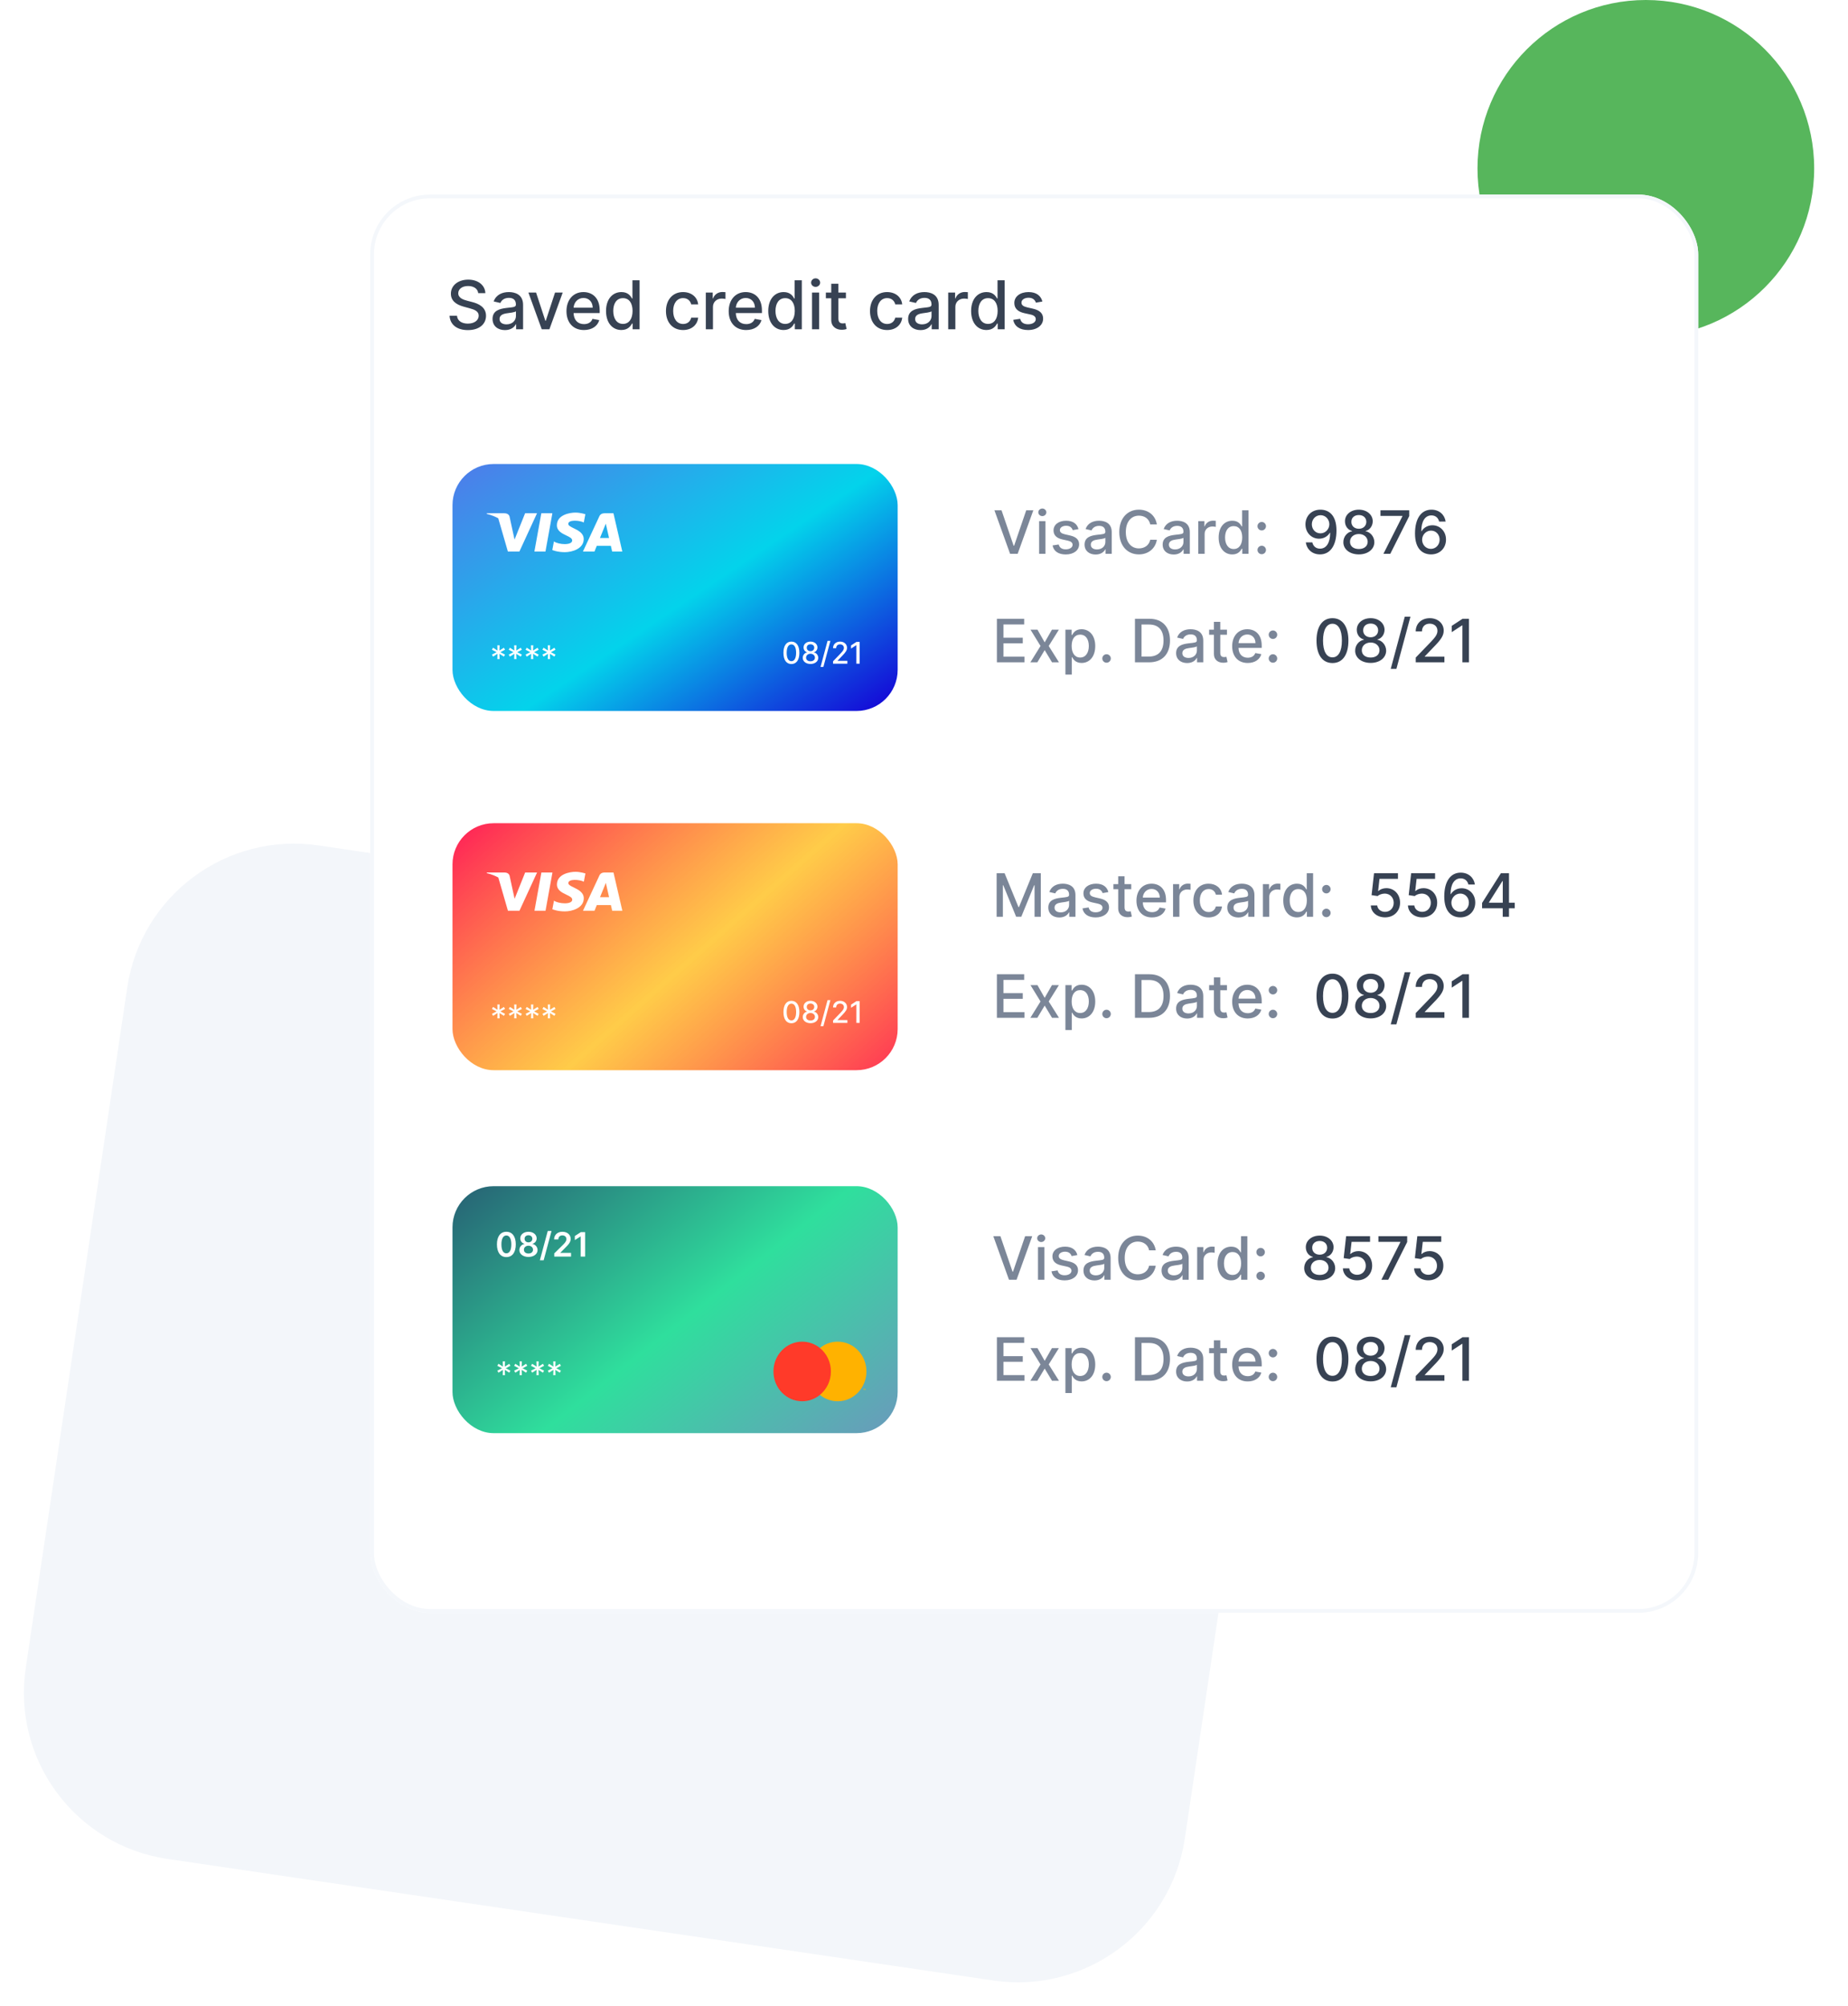 <svg width="494" height="536" viewBox="0 0 494 536" fill="none" xmlns="http://www.w3.org/2000/svg">
<path d="M316.725 491.325L343.855 309.498C347.523 284.917 330.564 262.056 305.976 258.437L85.178 225.939C60.591 222.32 37.685 239.313 34.017 263.894L6.887 445.721C3.219 470.302 20.178 493.162 44.766 496.781L265.563 529.279C290.151 532.898 313.057 515.906 316.725 491.325Z" fill="#F3F6FA"/>
<circle cx="439.958" cy="45" r="45" fill="#57B65C"/>
<g filter="url(#filter0_d)">
<rect x="90.958" y="36" width="355" height="379" rx="16" fill="white"/>
<rect x="91.458" y="36.5" width="354" height="378" rx="15.5" stroke="#F4F7FB"/>
</g>
<path d="M127.836 78.348H129.741C129.683 76.251 127.83 74.73 125.17 74.73C122.543 74.73 120.53 76.232 120.53 78.489C120.53 80.31 121.834 81.378 123.937 81.947L125.484 82.369C126.884 82.739 127.964 83.2 127.964 84.363C127.964 85.641 126.743 86.485 125.062 86.485C123.54 86.485 122.275 85.808 122.16 84.382H120.178C120.306 86.754 122.141 88.217 125.075 88.217C128.149 88.217 129.92 86.6 129.92 84.382C129.92 82.023 127.817 81.109 126.155 80.7L124.876 80.368C123.854 80.106 122.492 79.626 122.499 78.374C122.499 77.261 123.515 76.437 125.126 76.437C126.628 76.437 127.695 77.14 127.836 78.348ZM134.984 88.217C136.607 88.217 137.521 87.393 137.886 86.658H137.963V88H139.829V81.48C139.829 78.623 137.579 78.054 136.019 78.054C134.242 78.054 132.606 78.77 131.967 80.56L133.763 80.969C134.044 80.272 134.76 79.601 136.045 79.601C137.279 79.601 137.911 80.246 137.911 81.359V81.403C137.911 82.1 137.195 82.087 135.431 82.292C133.571 82.509 131.666 82.995 131.666 85.226C131.666 87.156 133.117 88.217 134.984 88.217ZM135.399 86.683C134.319 86.683 133.539 86.197 133.539 85.251C133.539 84.229 134.447 83.864 135.553 83.717C136.173 83.634 137.643 83.468 137.918 83.193V84.459C137.918 85.622 136.991 86.683 135.399 86.683ZM150.422 78.182H148.37L145.89 85.737H145.788L143.301 78.182H141.25L144.816 88H146.862L150.422 78.182ZM156.098 88.198C158.24 88.198 159.755 87.144 160.189 85.546L158.38 85.219C158.035 86.146 157.204 86.619 156.118 86.619C154.481 86.619 153.382 85.558 153.331 83.666H160.311V82.989C160.311 79.441 158.189 78.054 155.964 78.054C153.228 78.054 151.426 80.138 151.426 83.155C151.426 86.204 153.203 88.198 156.098 88.198ZM153.337 82.234C153.414 80.841 154.424 79.633 155.977 79.633C157.46 79.633 158.431 80.732 158.438 82.234H153.337ZM166.107 88.192C167.896 88.192 168.6 87.099 168.945 86.472H169.105V88H170.971V74.909H169.06V79.773H168.945C168.6 79.166 167.948 78.054 166.119 78.054C163.748 78.054 162.003 79.927 162.003 83.11C162.003 86.287 163.722 88.192 166.107 88.192ZM166.529 86.562C164.822 86.562 163.933 85.06 163.933 83.091C163.933 81.141 164.803 79.678 166.529 79.678C168.197 79.678 169.092 81.039 169.092 83.091C169.092 85.156 168.178 86.562 166.529 86.562ZM182.598 88.198C184.919 88.198 186.421 86.805 186.632 84.894H184.771C184.529 85.954 183.704 86.581 182.611 86.581C180.994 86.581 179.952 85.232 179.952 83.091C179.952 80.988 181.013 79.665 182.611 79.665C183.825 79.665 184.567 80.432 184.771 81.352H186.632C186.427 79.371 184.81 78.054 182.579 78.054C179.811 78.054 178.021 80.138 178.021 83.136C178.021 86.095 179.747 88.198 182.598 88.198ZM188.675 88H190.587V82.004C190.587 80.719 191.577 79.793 192.933 79.793C193.329 79.793 193.776 79.863 193.93 79.908V78.079C193.738 78.054 193.361 78.035 193.118 78.035C191.967 78.035 190.983 78.687 190.625 79.742H190.523V78.182H188.675V88ZM199.464 88.198C201.605 88.198 203.12 87.144 203.555 85.546L201.746 85.219C201.4 86.146 200.569 86.619 199.483 86.619C197.846 86.619 196.747 85.558 196.696 83.666H203.676V82.989C203.676 79.441 201.554 78.054 199.329 78.054C196.594 78.054 194.791 80.138 194.791 83.155C194.791 86.204 196.568 88.198 199.464 88.198ZM196.702 82.234C196.779 80.841 197.789 79.633 199.342 79.633C200.825 79.633 201.797 80.732 201.803 82.234H196.702ZM209.472 88.192C211.262 88.192 211.965 87.099 212.31 86.472H212.47V88H214.336V74.909H212.425V79.773H212.31C211.965 79.166 211.313 78.054 209.485 78.054C207.113 78.054 205.368 79.927 205.368 83.11C205.368 86.287 207.088 88.192 209.472 88.192ZM209.894 86.562C208.187 86.562 207.299 85.06 207.299 83.091C207.299 81.141 208.168 79.678 209.894 79.678C211.562 79.678 212.457 81.039 212.457 83.091C212.457 85.156 211.543 86.562 209.894 86.562ZM217.064 88H218.975V78.182H217.064V88ZM218.029 76.667C218.688 76.667 219.237 76.156 219.237 75.529C219.237 74.903 218.688 74.385 218.029 74.385C217.365 74.385 216.821 74.903 216.821 75.529C216.821 76.156 217.365 76.667 218.029 76.667ZM226.13 78.182H224.116V75.829H222.205V78.182H220.767V79.716H222.205V85.513C222.199 87.297 223.56 88.16 225.069 88.128C225.676 88.121 226.085 88.006 226.309 87.923L225.963 86.344C225.836 86.37 225.599 86.428 225.292 86.428C224.672 86.428 224.116 86.223 224.116 85.117V79.716H226.13V78.182ZM237.143 88.198C239.463 88.198 240.966 86.805 241.176 84.894H239.316C239.074 85.954 238.249 86.581 237.156 86.581C235.539 86.581 234.497 85.232 234.497 83.091C234.497 80.988 235.558 79.665 237.156 79.665C238.37 79.665 239.112 80.432 239.316 81.352H241.176C240.972 79.371 239.355 78.054 237.124 78.054C234.356 78.054 232.566 80.138 232.566 83.136C232.566 86.095 234.292 88.198 237.143 88.198ZM246.078 88.217C247.701 88.217 248.615 87.393 248.98 86.658H249.056V88H250.923V81.48C250.923 78.623 248.673 78.054 247.113 78.054C245.336 78.054 243.7 78.77 243.061 80.56L244.857 80.969C245.138 80.272 245.854 79.601 247.139 79.601C248.372 79.601 249.005 80.246 249.005 81.359V81.403C249.005 82.1 248.289 82.087 246.525 82.292C244.665 82.509 242.76 82.995 242.76 85.226C242.76 87.156 244.211 88.217 246.078 88.217ZM246.493 86.683C245.413 86.683 244.633 86.197 244.633 85.251C244.633 84.229 245.541 83.864 246.646 83.717C247.267 83.634 248.737 83.468 249.012 83.193V84.459C249.012 85.622 248.085 86.683 246.493 86.683ZM253.468 88H255.38V82.004C255.38 80.719 256.37 79.793 257.725 79.793C258.122 79.793 258.569 79.863 258.723 79.908V78.079C258.531 78.054 258.154 78.035 257.911 78.035C256.76 78.035 255.776 78.687 255.418 79.742H255.316V78.182H253.468V88ZM263.7 88.192C265.49 88.192 266.193 87.099 266.539 86.472H266.698V88H268.565V74.909H266.654V79.773H266.539C266.193 79.166 265.541 78.054 263.713 78.054C261.342 78.054 259.597 79.927 259.597 83.11C259.597 86.287 261.316 88.192 263.7 88.192ZM264.122 86.562C262.416 86.562 261.527 85.06 261.527 83.091C261.527 81.141 262.396 79.678 264.122 79.678C265.791 79.678 266.686 81.039 266.686 83.091C266.686 85.156 265.771 86.562 264.122 86.562ZM278.65 80.579C278.254 79.051 277.058 78.054 274.936 78.054C272.718 78.054 271.146 79.224 271.146 80.962C271.146 82.356 271.989 83.283 273.83 83.692L275.492 84.056C276.438 84.267 276.879 84.689 276.879 85.303C276.879 86.063 276.067 86.658 274.815 86.658C273.67 86.658 272.935 86.165 272.705 85.2L270.858 85.481C271.178 87.22 272.622 88.198 274.827 88.198C277.199 88.198 278.842 86.939 278.842 85.162C278.842 83.775 277.96 82.918 276.157 82.503L274.597 82.145C273.517 81.889 273.05 81.525 273.057 80.86C273.05 80.106 273.869 79.569 274.955 79.569C276.144 79.569 276.694 80.227 276.918 80.886L278.65 80.579Z" fill="#374253"/>
<path d="M267.722 136.364H265.824L270.012 148H272.04L276.228 136.364H274.33L271.092 145.841H270.961L267.722 136.364ZM277.772 148H279.471V139.273H277.772V148ZM278.63 137.926C279.215 137.926 279.704 137.472 279.704 136.915C279.704 136.358 279.215 135.898 278.63 135.898C278.039 135.898 277.556 136.358 277.556 136.915C277.556 137.472 278.039 137.926 278.63 137.926ZM288.296 141.403C287.944 140.045 286.881 139.159 284.995 139.159C283.023 139.159 281.626 140.199 281.626 141.744C281.626 142.983 282.376 143.807 284.012 144.17L285.489 144.494C286.33 144.682 286.722 145.057 286.722 145.602C286.722 146.278 286.001 146.807 284.887 146.807C283.87 146.807 283.217 146.369 283.012 145.511L281.37 145.761C281.654 147.307 282.938 148.176 284.898 148.176C287.006 148.176 288.467 147.057 288.467 145.477C288.467 144.244 287.682 143.483 286.08 143.114L284.694 142.795C283.734 142.568 283.319 142.244 283.324 141.653C283.319 140.983 284.046 140.506 285.012 140.506C286.069 140.506 286.557 141.091 286.756 141.676L288.296 141.403ZM292.874 148.193C294.317 148.193 295.13 147.46 295.454 146.807H295.522V148H297.181V142.205C297.181 139.665 295.181 139.159 293.795 139.159C292.215 139.159 290.761 139.795 290.192 141.386L291.789 141.75C292.039 141.131 292.675 140.534 293.817 140.534C294.914 140.534 295.476 141.108 295.476 142.097V142.136C295.476 142.756 294.84 142.744 293.272 142.926C291.619 143.119 289.925 143.551 289.925 145.534C289.925 147.25 291.215 148.193 292.874 148.193ZM293.244 146.83C292.283 146.83 291.59 146.398 291.59 145.557C291.59 144.648 292.397 144.324 293.38 144.193C293.931 144.119 295.238 143.972 295.482 143.727V144.852C295.482 145.886 294.658 146.83 293.244 146.83ZM309.245 140.148C308.847 137.659 306.898 136.205 304.438 136.205C301.427 136.205 299.205 138.46 299.205 142.182C299.205 145.903 301.415 148.159 304.438 148.159C306.995 148.159 308.864 146.557 309.245 144.256L307.472 144.25C307.171 145.739 305.921 146.557 304.449 146.557C302.455 146.557 300.949 145.028 300.949 142.182C300.949 139.358 302.449 137.807 304.455 137.807C305.938 137.807 307.182 138.642 307.472 140.148H309.245ZM313.749 148.193C315.192 148.193 316.005 147.46 316.329 146.807H316.397V148H318.056V142.205C318.056 139.665 316.056 139.159 314.67 139.159C313.09 139.159 311.636 139.795 311.067 141.386L312.664 141.75C312.914 141.131 313.55 140.534 314.692 140.534C315.789 140.534 316.351 141.108 316.351 142.097V142.136C316.351 142.756 315.715 142.744 314.147 142.926C312.494 143.119 310.8 143.551 310.8 145.534C310.8 147.25 312.09 148.193 313.749 148.193ZM314.119 146.83C313.158 146.83 312.465 146.398 312.465 145.557C312.465 144.648 313.272 144.324 314.255 144.193C314.806 144.119 316.113 143.972 316.357 143.727V144.852C316.357 145.886 315.533 146.83 314.119 146.83ZM320.319 148H322.018V142.67C322.018 141.528 322.898 140.705 324.103 140.705C324.455 140.705 324.853 140.767 324.989 140.807V139.182C324.819 139.159 324.484 139.142 324.268 139.142C323.245 139.142 322.37 139.722 322.052 140.659H321.961V139.273H320.319V148ZM329.414 148.17C331.005 148.17 331.63 147.199 331.937 146.642H332.079V148H333.738V136.364H332.039V140.688H331.937C331.63 140.148 331.05 139.159 329.425 139.159C327.317 139.159 325.766 140.824 325.766 143.653C325.766 146.477 327.295 148.17 329.414 148.17ZM329.789 146.722C328.272 146.722 327.482 145.386 327.482 143.636C327.482 141.903 328.255 140.602 329.789 140.602C331.272 140.602 332.067 141.812 332.067 143.636C332.067 145.472 331.255 146.722 329.789 146.722ZM337.282 141.756C337.901 141.756 338.418 141.25 338.418 140.619C338.418 140 337.901 139.489 337.282 139.489C336.657 139.489 336.146 140 336.146 140.619C336.146 141.25 336.657 141.756 337.282 141.756ZM337.282 148.108C337.901 148.108 338.418 147.602 338.418 146.972C338.418 146.352 337.901 145.841 337.282 145.841C336.657 145.841 336.146 146.352 336.146 146.972C336.146 147.602 336.657 148.108 337.282 148.108Z" fill="#7B8698"/>
<path d="M353.009 136.205C350.566 136.182 348.969 137.938 348.969 140.142C348.975 142.364 350.583 143.966 352.6 143.966C353.833 143.966 354.89 143.364 355.486 142.386H355.577C355.572 145.062 354.566 146.625 352.861 146.625C351.748 146.625 351.032 145.943 350.805 144.949H349.072C349.327 146.83 350.782 148.159 352.861 148.159C355.566 148.159 357.259 145.835 357.259 141.761C357.253 137.511 355.083 136.222 353.009 136.205ZM353.015 137.682C354.361 137.682 355.356 138.824 355.356 140.102C355.361 141.398 354.31 142.534 352.981 142.534C351.646 142.534 350.68 141.466 350.674 140.119C350.674 138.767 351.68 137.682 353.015 137.682ZM363.244 148.159C365.664 148.159 367.374 146.784 367.386 144.898C367.374 143.432 366.346 142.199 365.045 141.966V141.898C366.175 141.625 366.942 140.562 366.954 139.307C366.942 137.528 365.374 136.205 363.244 136.205C361.09 136.205 359.522 137.528 359.533 139.307C359.522 140.557 360.289 141.625 361.442 141.898V141.966C360.119 142.199 359.09 143.432 359.101 144.898C359.09 146.784 360.8 148.159 363.244 148.159ZM363.244 146.722C361.789 146.722 360.869 145.949 360.88 144.784C360.869 143.574 361.869 142.71 363.244 142.71C364.596 142.71 365.596 143.574 365.607 144.784C365.596 145.949 364.681 146.722 363.244 146.722ZM363.244 141.307C362.067 141.307 361.232 140.562 361.244 139.455C361.232 138.364 362.039 137.642 363.244 137.642C364.425 137.642 365.232 138.364 365.244 139.455C365.232 140.562 364.403 141.307 363.244 141.307ZM369.813 148H371.648L376.711 137.92V136.364H369.018V137.869H374.893V137.955L369.813 148ZM382.499 148.159C384.931 148.182 386.545 146.432 386.539 144.199C386.545 141.972 384.925 140.375 382.908 140.375C381.681 140.375 380.619 140.966 380.022 141.949H379.937C379.942 139.307 380.942 137.739 382.647 137.739C383.766 137.739 384.471 138.42 384.709 139.386H386.442C386.175 137.545 384.726 136.205 382.647 136.205C379.942 136.205 378.255 138.528 378.255 142.574C378.249 146.858 380.431 148.142 382.499 148.159ZM382.494 146.682C381.141 146.682 380.153 145.545 380.153 144.239C380.158 142.938 381.192 141.801 382.533 141.801C383.863 141.801 384.84 142.875 384.834 144.222C384.84 145.597 383.823 146.682 382.494 146.682Z" fill="#374253"/>
<path d="M266.486 177H273.85V175.489H268.242V171.926H273.401V170.42H268.242V166.875H273.782V165.364H266.486V177ZM277.332 168.273H275.468L278.15 172.636L275.434 177H277.297L279.258 173.739L281.224 177H283.082L280.337 172.636L283.059 168.273H281.201L279.258 171.67L277.332 168.273ZM284.803 180.273H286.502V175.642H286.604C286.911 176.199 287.536 177.17 289.127 177.17C291.241 177.17 292.775 175.477 292.775 172.653C292.775 169.824 291.218 168.159 289.11 168.159C287.491 168.159 286.905 169.148 286.604 169.688H286.462V168.273H284.803V180.273ZM286.468 172.636C286.468 170.812 287.263 169.602 288.746 169.602C290.286 169.602 291.059 170.903 291.059 172.636C291.059 174.386 290.263 175.722 288.746 175.722C287.286 175.722 286.468 174.472 286.468 172.636ZM295.797 177.108C296.417 177.108 296.934 176.602 296.934 175.972C296.934 175.352 296.417 174.841 295.797 174.841C295.172 174.841 294.661 175.352 294.661 175.972C294.661 176.602 295.172 177.108 295.797 177.108ZM307.16 177C310.705 177 312.756 174.801 312.756 171.165C312.756 167.545 310.705 165.364 307.279 165.364H303.393V177H307.16ZM305.148 175.466V166.898H307.171C309.717 166.898 311.029 168.42 311.029 171.165C311.029 173.92 309.717 175.466 307.063 175.466H305.148ZM317.343 177.193C318.786 177.193 319.599 176.46 319.922 175.807H319.991V177H321.65V171.205C321.65 168.665 319.65 168.159 318.263 168.159C316.684 168.159 315.229 168.795 314.661 170.386L316.258 170.75C316.508 170.131 317.144 169.534 318.286 169.534C319.383 169.534 319.945 170.108 319.945 171.097V171.136C319.945 171.756 319.309 171.744 317.741 171.926C316.087 172.119 314.394 172.551 314.394 174.534C314.394 176.25 315.684 177.193 317.343 177.193ZM317.712 175.83C316.752 175.83 316.059 175.398 316.059 174.557C316.059 173.648 316.866 173.324 317.849 173.193C318.4 173.119 319.707 172.972 319.951 172.727V173.852C319.951 174.886 319.127 175.83 317.712 175.83ZM327.986 168.273H326.197V166.182H324.498V168.273H323.219V169.636H324.498V174.79C324.492 176.375 325.702 177.142 327.043 177.114C327.583 177.108 327.947 177.006 328.146 176.932L327.839 175.528C327.725 175.551 327.515 175.602 327.242 175.602C326.691 175.602 326.197 175.42 326.197 174.438V169.636H327.986V168.273ZM333.533 177.176C335.437 177.176 336.783 176.239 337.17 174.818L335.562 174.528C335.255 175.352 334.516 175.773 333.55 175.773C332.096 175.773 331.119 174.83 331.073 173.148H337.278V172.545C337.278 169.392 335.391 168.159 333.414 168.159C330.982 168.159 329.38 170.011 329.38 172.693C329.38 175.403 330.959 177.176 333.533 177.176ZM331.079 171.875C331.147 170.636 332.045 169.562 333.425 169.562C334.744 169.562 335.607 170.54 335.613 171.875H331.079ZM340.282 170.756C340.901 170.756 341.418 170.25 341.418 169.619C341.418 169 340.901 168.489 340.282 168.489C339.657 168.489 339.146 169 339.146 169.619C339.146 170.25 339.657 170.756 340.282 170.756ZM340.282 177.108C340.901 177.108 341.418 176.602 341.418 175.972C341.418 175.352 340.901 174.841 340.282 174.841C339.657 174.841 339.146 175.352 339.146 175.972C339.146 176.602 339.657 177.108 340.282 177.108Z" fill="#7B8698"/>
<path d="M356.191 177.193C358.878 177.193 360.452 175 360.452 171.188C360.452 167.403 358.856 165.205 356.191 165.205C353.521 165.205 351.93 167.398 351.924 171.188C351.924 174.994 353.498 177.188 356.191 177.193ZM356.191 175.676C354.617 175.676 353.668 174.097 353.668 171.188C353.674 168.29 354.623 166.693 356.191 166.693C357.753 166.693 358.708 168.29 358.708 171.188C358.708 174.097 357.759 175.676 356.191 175.676ZM366.4 177.159C368.82 177.159 370.53 175.784 370.542 173.898C370.53 172.432 369.502 171.199 368.201 170.966V170.898C369.332 170.625 370.099 169.562 370.11 168.307C370.099 166.528 368.53 165.205 366.4 165.205C364.246 165.205 362.678 166.528 362.69 168.307C362.678 169.557 363.445 170.625 364.599 170.898V170.966C363.275 171.199 362.246 172.432 362.258 173.898C362.246 175.784 363.957 177.159 366.4 177.159ZM366.4 175.722C364.945 175.722 364.025 174.949 364.036 173.784C364.025 172.574 365.025 171.71 366.4 171.71C367.752 171.71 368.752 172.574 368.763 173.784C368.752 174.949 367.837 175.722 366.4 175.722ZM366.4 170.307C365.224 170.307 364.388 169.562 364.4 168.455C364.388 167.364 365.195 166.642 366.4 166.642C367.582 166.642 368.388 167.364 368.4 168.455C368.388 169.562 367.559 170.307 366.4 170.307ZM377.032 164.818H375.515L371.765 178.75H373.282L377.032 164.818ZM378.452 177H386.111V175.494H380.873V175.409L383.185 172.989C385.316 170.835 385.924 169.807 385.924 168.506C385.924 166.636 384.401 165.205 382.208 165.205C380.032 165.205 378.441 166.614 378.441 168.739H380.117C380.111 167.489 380.918 166.67 382.174 166.67C383.356 166.67 384.253 167.398 384.253 168.557C384.253 169.585 383.64 170.324 382.39 171.648L378.452 175.727V177ZM392.68 165.364H390.969L388.066 167.261V168.943L390.85 167.125H390.918V177H392.68V165.364Z" fill="#374253"/>
<path d="M266.416 233.364V245H268.087V236.574H268.195L271.626 244.983H273.013L276.445 236.58H276.552V245H278.223V233.364H276.092L272.388 242.409H272.251L268.547 233.364H266.416ZM283.179 245.193C284.622 245.193 285.435 244.46 285.758 243.807H285.827V245H287.486V239.205C287.486 236.665 285.486 236.159 284.099 236.159C282.52 236.159 281.065 236.795 280.497 238.386L282.094 238.75C282.344 238.131 282.98 237.534 284.122 237.534C285.219 237.534 285.781 238.108 285.781 239.097V239.136C285.781 239.756 285.145 239.744 283.577 239.926C281.923 240.119 280.23 240.551 280.23 242.534C280.23 244.25 281.52 245.193 283.179 245.193ZM283.548 243.83C282.588 243.83 281.895 243.398 281.895 242.557C281.895 241.648 282.702 241.324 283.685 241.193C284.236 241.119 285.543 240.972 285.787 240.727V241.852C285.787 242.886 284.963 243.83 283.548 243.83ZM296.288 238.403C295.936 237.045 294.873 236.159 292.987 236.159C291.016 236.159 289.618 237.199 289.618 238.744C289.618 239.983 290.368 240.807 292.004 241.17L293.481 241.494C294.322 241.682 294.714 242.057 294.714 242.602C294.714 243.278 293.993 243.807 292.879 243.807C291.862 243.807 291.209 243.369 291.004 242.511L289.362 242.761C289.646 244.307 290.93 245.176 292.891 245.176C294.998 245.176 296.459 244.057 296.459 242.477C296.459 241.244 295.675 240.483 294.072 240.114L292.686 239.795C291.726 239.568 291.311 239.244 291.317 238.653C291.311 237.983 292.038 237.506 293.004 237.506C294.061 237.506 294.55 238.091 294.748 238.676L296.288 238.403ZM302.4 236.273H300.611V234.182H298.912V236.273H297.633V237.636H298.912V242.79C298.906 244.375 300.116 245.142 301.457 245.114C301.997 245.108 302.361 245.006 302.56 244.932L302.253 243.528C302.139 243.551 301.929 243.602 301.656 243.602C301.105 243.602 300.611 243.42 300.611 242.438V237.636H302.4V236.273ZM307.947 245.176C309.851 245.176 311.197 244.239 311.584 242.818L309.976 242.528C309.669 243.352 308.93 243.773 307.964 243.773C306.51 243.773 305.533 242.83 305.487 241.148H311.692V240.545C311.692 237.392 309.805 236.159 307.828 236.159C305.396 236.159 303.794 238.011 303.794 240.693C303.794 243.403 305.373 245.176 307.947 245.176ZM305.493 239.875C305.561 238.636 306.459 237.562 307.839 237.562C309.158 237.562 310.021 238.54 310.027 239.875H305.493ZM313.577 245H315.275V239.67C315.275 238.528 316.156 237.705 317.361 237.705C317.713 237.705 318.111 237.767 318.247 237.807V236.182C318.077 236.159 317.741 236.142 317.525 236.142C316.503 236.142 315.628 236.722 315.31 237.659H315.219V236.273H313.577V245ZM323.081 245.176C325.143 245.176 326.479 243.938 326.666 242.239H325.013C324.797 243.182 324.064 243.739 323.092 243.739C321.655 243.739 320.729 242.54 320.729 240.636C320.729 238.767 321.672 237.591 323.092 237.591C324.172 237.591 324.831 238.273 325.013 239.091H326.666C326.484 237.33 325.047 236.159 323.064 236.159C320.604 236.159 319.013 238.011 319.013 240.676C319.013 243.307 320.547 245.176 323.081 245.176ZM331.023 245.193C332.466 245.193 333.278 244.46 333.602 243.807H333.67V245H335.329V239.205C335.329 236.665 333.329 236.159 331.943 236.159C330.364 236.159 328.909 236.795 328.341 238.386L329.937 238.75C330.187 238.131 330.824 237.534 331.966 237.534C333.062 237.534 333.625 238.108 333.625 239.097V239.136C333.625 239.756 332.989 239.744 331.42 239.926C329.767 240.119 328.074 240.551 328.074 242.534C328.074 244.25 329.364 245.193 331.023 245.193ZM331.392 243.83C330.432 243.83 329.739 243.398 329.739 242.557C329.739 241.648 330.545 241.324 331.528 241.193C332.079 241.119 333.386 240.972 333.631 240.727V241.852C333.631 242.886 332.807 243.83 331.392 243.83ZM337.592 245H339.291V239.67C339.291 238.528 340.172 237.705 341.376 237.705C341.729 237.705 342.126 237.767 342.263 237.807V236.182C342.092 236.159 341.757 236.142 341.541 236.142C340.518 236.142 339.643 236.722 339.325 237.659H339.234V236.273H337.592V245ZM346.687 245.17C348.278 245.17 348.903 244.199 349.21 243.642H349.352V245H351.011V233.364H349.312V237.688H349.21C348.903 237.148 348.324 236.159 346.699 236.159C344.591 236.159 343.04 237.824 343.04 240.653C343.04 243.477 344.568 245.17 346.687 245.17ZM347.062 243.722C345.545 243.722 344.756 242.386 344.756 240.636C344.756 238.903 345.528 237.602 347.062 237.602C348.545 237.602 349.341 238.812 349.341 240.636C349.341 242.472 348.528 243.722 347.062 243.722ZM354.555 238.756C355.175 238.756 355.692 238.25 355.692 237.619C355.692 237 355.175 236.489 354.555 236.489C353.93 236.489 353.419 237 353.419 237.619C353.419 238.25 353.93 238.756 354.555 238.756ZM354.555 245.108C355.175 245.108 355.692 244.602 355.692 243.972C355.692 243.352 355.175 242.841 354.555 242.841C353.93 242.841 353.419 243.352 353.419 243.972C353.419 244.602 353.93 245.108 354.555 245.108Z" fill="#7B8698"/>
<path d="M370.254 245.159C372.595 245.159 374.266 243.506 374.26 241.239C374.266 238.989 372.697 237.352 370.578 237.352C369.714 237.352 368.913 237.682 368.459 238.125H368.391L368.76 234.869H373.697V233.364H367.3L366.646 239.227L368.254 239.466C368.692 239.074 369.476 238.807 370.18 238.807C371.561 238.818 372.561 239.852 372.561 241.273C372.561 242.67 371.589 243.682 370.254 243.682C369.129 243.682 368.237 242.966 368.146 241.966H366.442C366.51 243.818 368.118 245.159 370.254 245.159ZM380.176 245.159C382.517 245.159 384.187 243.506 384.182 241.239C384.187 238.989 382.619 237.352 380.5 237.352C379.636 237.352 378.835 237.682 378.381 238.125H378.312L378.682 234.869H383.619V233.364H377.222L376.568 239.227L378.176 239.466C378.614 239.074 379.398 238.807 380.102 238.807C381.483 238.818 382.483 239.852 382.483 241.273C382.483 242.67 381.511 243.682 380.176 243.682C379.051 243.682 378.159 242.966 378.068 241.966H376.364C376.432 243.818 378.04 245.159 380.176 245.159ZM390.32 245.159C392.751 245.182 394.365 243.432 394.359 241.199C394.365 238.972 392.746 237.375 390.729 237.375C389.501 237.375 388.439 237.966 387.842 238.949H387.757C387.763 236.307 388.763 234.739 390.467 234.739C391.587 234.739 392.291 235.42 392.53 236.386H394.263C393.996 234.545 392.547 233.205 390.467 233.205C387.763 233.205 386.075 235.528 386.075 239.574C386.07 243.858 388.251 245.142 390.32 245.159ZM390.314 243.682C388.962 243.682 387.973 242.545 387.973 241.239C387.979 239.938 389.013 238.801 390.354 238.801C391.683 238.801 392.66 239.875 392.655 241.222C392.66 242.597 391.643 243.682 390.314 243.682ZM396.185 242.727H401.702V245H403.378V242.727H404.918V241.239H403.378V233.364H401.213L396.185 241.307V242.727ZM401.713 241.239H398.025V241.148L401.622 235.455H401.713V241.239Z" fill="#374253"/>
<path d="M266.486 272H273.85V270.489H268.242V266.926H273.401V265.42H268.242V261.875H273.782V260.364H266.486V272ZM277.332 263.273H275.468L278.15 267.636L275.434 272H277.297L279.258 268.739L281.224 272H283.082L280.337 267.636L283.059 263.273H281.201L279.258 266.67L277.332 263.273ZM284.803 275.273H286.502V270.642H286.604C286.911 271.199 287.536 272.17 289.127 272.17C291.241 272.17 292.775 270.477 292.775 267.653C292.775 264.824 291.218 263.159 289.11 263.159C287.491 263.159 286.905 264.148 286.604 264.688H286.462V263.273H284.803V275.273ZM286.468 267.636C286.468 265.812 287.263 264.602 288.746 264.602C290.286 264.602 291.059 265.903 291.059 267.636C291.059 269.386 290.263 270.722 288.746 270.722C287.286 270.722 286.468 269.472 286.468 267.636ZM295.797 272.108C296.417 272.108 296.934 271.602 296.934 270.972C296.934 270.352 296.417 269.841 295.797 269.841C295.172 269.841 294.661 270.352 294.661 270.972C294.661 271.602 295.172 272.108 295.797 272.108ZM307.16 272C310.705 272 312.756 269.801 312.756 266.165C312.756 262.545 310.705 260.364 307.279 260.364H303.393V272H307.16ZM305.148 270.466V261.898H307.171C309.717 261.898 311.029 263.42 311.029 266.165C311.029 268.92 309.717 270.466 307.063 270.466H305.148ZM317.343 272.193C318.786 272.193 319.599 271.46 319.922 270.807H319.991V272H321.65V266.205C321.65 263.665 319.65 263.159 318.263 263.159C316.684 263.159 315.229 263.795 314.661 265.386L316.258 265.75C316.508 265.131 317.144 264.534 318.286 264.534C319.383 264.534 319.945 265.108 319.945 266.097V266.136C319.945 266.756 319.309 266.744 317.741 266.926C316.087 267.119 314.394 267.551 314.394 269.534C314.394 271.25 315.684 272.193 317.343 272.193ZM317.712 270.83C316.752 270.83 316.059 270.398 316.059 269.557C316.059 268.648 316.866 268.324 317.849 268.193C318.4 268.119 319.707 267.972 319.951 267.727V268.852C319.951 269.886 319.127 270.83 317.712 270.83ZM327.986 263.273H326.197V261.182H324.498V263.273H323.219V264.636H324.498V269.79C324.492 271.375 325.702 272.142 327.043 272.114C327.583 272.108 327.947 272.006 328.146 271.932L327.839 270.528C327.725 270.551 327.515 270.602 327.242 270.602C326.691 270.602 326.197 270.42 326.197 269.438V264.636H327.986V263.273ZM333.533 272.176C335.437 272.176 336.783 271.239 337.17 269.818L335.562 269.528C335.255 270.352 334.516 270.773 333.55 270.773C332.096 270.773 331.119 269.83 331.073 268.148H337.278V267.545C337.278 264.392 335.391 263.159 333.414 263.159C330.982 263.159 329.38 265.011 329.38 267.693C329.38 270.403 330.959 272.176 333.533 272.176ZM331.079 266.875C331.147 265.636 332.045 264.562 333.425 264.562C334.744 264.562 335.607 265.54 335.613 266.875H331.079ZM340.282 265.756C340.901 265.756 341.418 265.25 341.418 264.619C341.418 264 340.901 263.489 340.282 263.489C339.657 263.489 339.146 264 339.146 264.619C339.146 265.25 339.657 265.756 340.282 265.756ZM340.282 272.108C340.901 272.108 341.418 271.602 341.418 270.972C341.418 270.352 340.901 269.841 340.282 269.841C339.657 269.841 339.146 270.352 339.146 270.972C339.146 271.602 339.657 272.108 340.282 272.108Z" fill="#7B8698"/>
<path d="M356.191 272.193C358.878 272.193 360.452 270 360.452 266.188C360.452 262.403 358.856 260.205 356.191 260.205C353.521 260.205 351.93 262.398 351.924 266.188C351.924 269.994 353.498 272.188 356.191 272.193ZM356.191 270.676C354.617 270.676 353.668 269.097 353.668 266.188C353.674 263.29 354.623 261.693 356.191 261.693C357.753 261.693 358.708 263.29 358.708 266.188C358.708 269.097 357.759 270.676 356.191 270.676ZM366.4 272.159C368.82 272.159 370.53 270.784 370.542 268.898C370.53 267.432 369.502 266.199 368.201 265.966V265.898C369.332 265.625 370.099 264.562 370.11 263.307C370.099 261.528 368.53 260.205 366.4 260.205C364.246 260.205 362.678 261.528 362.69 263.307C362.678 264.557 363.445 265.625 364.599 265.898V265.966C363.275 266.199 362.246 267.432 362.258 268.898C362.246 270.784 363.957 272.159 366.4 272.159ZM366.4 270.722C364.945 270.722 364.025 269.949 364.036 268.784C364.025 267.574 365.025 266.71 366.4 266.71C367.752 266.71 368.752 267.574 368.763 268.784C368.752 269.949 367.837 270.722 366.4 270.722ZM366.4 265.307C365.224 265.307 364.388 264.562 364.4 263.455C364.388 262.364 365.195 261.642 366.4 261.642C367.582 261.642 368.388 262.364 368.4 263.455C368.388 264.562 367.559 265.307 366.4 265.307ZM377.032 259.818H375.515L371.765 273.75H373.282L377.032 259.818ZM378.452 272H386.111V270.494H380.873V270.409L383.185 267.989C385.316 265.835 385.924 264.807 385.924 263.506C385.924 261.636 384.401 260.205 382.208 260.205C380.032 260.205 378.441 261.614 378.441 263.739H380.117C380.111 262.489 380.918 261.67 382.174 261.67C383.356 261.67 384.253 262.398 384.253 263.557C384.253 264.585 383.64 265.324 382.39 266.648L378.452 270.727V272ZM392.68 260.364H390.969L388.066 262.261V263.943L390.85 262.125H390.918V272H392.68V260.364Z" fill="#374253"/>
<path d="M267.425 330.364H265.528L269.715 342H271.744L275.931 330.364H274.033L270.795 339.841H270.664L267.425 330.364ZM277.475 342H279.174V333.273H277.475V342ZM278.333 331.926C278.918 331.926 279.407 331.472 279.407 330.915C279.407 330.358 278.918 329.898 278.333 329.898C277.742 329.898 277.259 330.358 277.259 330.915C277.259 331.472 277.742 331.926 278.333 331.926ZM287.999 335.403C287.647 334.045 286.584 333.159 284.698 333.159C282.726 333.159 281.329 334.199 281.329 335.744C281.329 336.983 282.079 337.807 283.715 338.17L285.192 338.494C286.033 338.682 286.425 339.057 286.425 339.602C286.425 340.278 285.704 340.807 284.59 340.807C283.573 340.807 282.92 340.369 282.715 339.511L281.073 339.761C281.357 341.307 282.641 342.176 284.601 342.176C286.709 342.176 288.17 341.057 288.17 339.477C288.17 338.244 287.386 337.483 285.783 337.114L284.397 336.795C283.437 336.568 283.022 336.244 283.028 335.653C283.022 334.983 283.749 334.506 284.715 334.506C285.772 334.506 286.261 335.091 286.459 335.676L287.999 335.403ZM292.577 342.193C294.021 342.193 294.833 341.46 295.157 340.807H295.225V342H296.884V336.205C296.884 333.665 294.884 333.159 293.498 333.159C291.918 333.159 290.464 333.795 289.896 335.386L291.492 335.75C291.742 335.131 292.378 334.534 293.521 334.534C294.617 334.534 295.18 335.108 295.18 336.097V336.136C295.18 336.756 294.543 336.744 292.975 336.926C291.322 337.119 289.628 337.551 289.628 339.534C289.628 341.25 290.918 342.193 292.577 342.193ZM292.947 340.83C291.986 340.83 291.293 340.398 291.293 339.557C291.293 338.648 292.1 338.324 293.083 338.193C293.634 338.119 294.941 337.972 295.185 337.727V338.852C295.185 339.886 294.361 340.83 292.947 340.83ZM308.948 334.148C308.55 331.659 306.601 330.205 304.141 330.205C301.13 330.205 298.908 332.46 298.908 336.182C298.908 339.903 301.119 342.159 304.141 342.159C306.698 342.159 308.567 340.557 308.948 338.256L307.175 338.25C306.874 339.739 305.624 340.557 304.153 340.557C302.158 340.557 300.653 339.028 300.653 336.182C300.653 333.358 302.153 331.807 304.158 331.807C305.641 331.807 306.886 332.642 307.175 334.148H308.948ZM313.452 342.193C314.896 342.193 315.708 341.46 316.032 340.807H316.1V342H317.759V336.205C317.759 333.665 315.759 333.159 314.373 333.159C312.793 333.159 311.339 333.795 310.771 335.386L312.367 335.75C312.617 335.131 313.253 334.534 314.396 334.534C315.492 334.534 316.055 335.108 316.055 336.097V336.136C316.055 336.756 315.418 336.744 313.85 336.926C312.197 337.119 310.503 337.551 310.503 339.534C310.503 341.25 311.793 342.193 313.452 342.193ZM313.822 340.83C312.861 340.83 312.168 340.398 312.168 339.557C312.168 338.648 312.975 338.324 313.958 338.193C314.509 338.119 315.816 337.972 316.06 337.727V338.852C316.06 339.886 315.236 340.83 313.822 340.83ZM320.022 342H321.721V336.67C321.721 335.528 322.601 334.705 323.806 334.705C324.158 334.705 324.556 334.767 324.692 334.807V333.182C324.522 333.159 324.187 333.142 323.971 333.142C322.948 333.142 322.073 333.722 321.755 334.659H321.664V333.273H320.022V342ZM329.117 342.17C330.708 342.17 331.333 341.199 331.64 340.642H331.782V342H333.441V330.364H331.742V334.688H331.64C331.333 334.148 330.753 333.159 329.128 333.159C327.021 333.159 325.469 334.824 325.469 337.653C325.469 340.477 326.998 342.17 329.117 342.17ZM329.492 340.722C327.975 340.722 327.185 339.386 327.185 337.636C327.185 335.903 327.958 334.602 329.492 334.602C330.975 334.602 331.771 335.812 331.771 337.636C331.771 339.472 330.958 340.722 329.492 340.722ZM336.985 335.756C337.604 335.756 338.121 335.25 338.121 334.619C338.121 334 337.604 333.489 336.985 333.489C336.36 333.489 335.849 334 335.849 334.619C335.849 335.25 336.36 335.756 336.985 335.756ZM336.985 342.108C337.604 342.108 338.121 341.602 338.121 340.972C338.121 340.352 337.604 339.841 336.985 339.841C336.36 339.841 335.849 340.352 335.849 340.972C335.849 341.602 336.36 342.108 336.985 342.108Z" fill="#7B8698"/>
<path d="M352.775 342.159C355.195 342.159 356.905 340.784 356.917 338.898C356.905 337.432 355.877 336.199 354.576 335.966V335.898C355.707 335.625 356.474 334.562 356.485 333.307C356.474 331.528 354.905 330.205 352.775 330.205C350.621 330.205 349.053 331.528 349.065 333.307C349.053 334.557 349.82 335.625 350.974 335.898V335.966C349.65 336.199 348.621 337.432 348.633 338.898C348.621 340.784 350.332 342.159 352.775 342.159ZM352.775 340.722C351.32 340.722 350.4 339.949 350.411 338.784C350.4 337.574 351.4 336.71 352.775 336.71C354.127 336.71 355.127 337.574 355.138 338.784C355.127 339.949 354.212 340.722 352.775 340.722ZM352.775 335.307C351.599 335.307 350.763 334.562 350.775 333.455C350.763 332.364 351.57 331.642 352.775 331.642C353.957 331.642 354.763 332.364 354.775 333.455C354.763 334.562 353.934 335.307 352.775 335.307ZM362.793 342.159C365.134 342.159 366.805 340.506 366.799 338.239C366.805 335.989 365.236 334.352 363.117 334.352C362.253 334.352 361.452 334.682 360.998 335.125H360.93L361.299 331.869H366.236V330.364H359.839L359.185 336.227L360.793 336.466C361.231 336.074 362.015 335.807 362.719 335.807C364.1 335.818 365.1 336.852 365.1 338.273C365.1 339.67 364.128 340.682 362.793 340.682C361.668 340.682 360.776 339.966 360.685 338.966H358.981C359.049 340.818 360.657 342.159 362.793 342.159ZM369.266 342H371.101L376.164 331.92V330.364H368.471V331.869H374.346V331.955L369.266 342ZM381.824 342.159C384.165 342.159 385.836 340.506 385.83 338.239C385.836 335.989 384.268 334.352 382.148 334.352C381.285 334.352 380.484 334.682 380.029 335.125H379.961L380.33 331.869H385.268V330.364H378.87L378.217 336.227L379.824 336.466C380.262 336.074 381.046 335.807 381.751 335.807C383.131 335.818 384.131 336.852 384.131 338.273C384.131 339.67 383.16 340.682 381.824 340.682C380.699 340.682 379.807 339.966 379.717 338.966H378.012C378.08 340.818 379.688 342.159 381.824 342.159Z" fill="#374253"/>
<path d="M266.486 369H273.85V367.489H268.242V363.926H273.401V362.42H268.242V358.875H273.782V357.364H266.486V369ZM277.332 360.273H275.468L278.15 364.636L275.434 369H277.297L279.258 365.739L281.224 369H283.082L280.337 364.636L283.059 360.273H281.201L279.258 363.67L277.332 360.273ZM284.803 372.273H286.502V367.642H286.604C286.911 368.199 287.536 369.17 289.127 369.17C291.241 369.17 292.775 367.477 292.775 364.653C292.775 361.824 291.218 360.159 289.11 360.159C287.491 360.159 286.905 361.148 286.604 361.688H286.462V360.273H284.803V372.273ZM286.468 364.636C286.468 362.812 287.263 361.602 288.746 361.602C290.286 361.602 291.059 362.903 291.059 364.636C291.059 366.386 290.263 367.722 288.746 367.722C287.286 367.722 286.468 366.472 286.468 364.636ZM295.797 369.108C296.417 369.108 296.934 368.602 296.934 367.972C296.934 367.352 296.417 366.841 295.797 366.841C295.172 366.841 294.661 367.352 294.661 367.972C294.661 368.602 295.172 369.108 295.797 369.108ZM307.16 369C310.705 369 312.756 366.801 312.756 363.165C312.756 359.545 310.705 357.364 307.279 357.364H303.393V369H307.16ZM305.148 367.466V358.898H307.171C309.717 358.898 311.029 360.42 311.029 363.165C311.029 365.92 309.717 367.466 307.063 367.466H305.148ZM317.343 369.193C318.786 369.193 319.599 368.46 319.922 367.807H319.991V369H321.65V363.205C321.65 360.665 319.65 360.159 318.263 360.159C316.684 360.159 315.229 360.795 314.661 362.386L316.258 362.75C316.508 362.131 317.144 361.534 318.286 361.534C319.383 361.534 319.945 362.108 319.945 363.097V363.136C319.945 363.756 319.309 363.744 317.741 363.926C316.087 364.119 314.394 364.551 314.394 366.534C314.394 368.25 315.684 369.193 317.343 369.193ZM317.712 367.83C316.752 367.83 316.059 367.398 316.059 366.557C316.059 365.648 316.866 365.324 317.849 365.193C318.4 365.119 319.707 364.972 319.951 364.727V365.852C319.951 366.886 319.127 367.83 317.712 367.83ZM327.986 360.273H326.197V358.182H324.498V360.273H323.219V361.636H324.498V366.79C324.492 368.375 325.702 369.142 327.043 369.114C327.583 369.108 327.947 369.006 328.146 368.932L327.839 367.528C327.725 367.551 327.515 367.602 327.242 367.602C326.691 367.602 326.197 367.42 326.197 366.438V361.636H327.986V360.273ZM333.533 369.176C335.437 369.176 336.783 368.239 337.17 366.818L335.562 366.528C335.255 367.352 334.516 367.773 333.55 367.773C332.096 367.773 331.119 366.83 331.073 365.148H337.278V364.545C337.278 361.392 335.391 360.159 333.414 360.159C330.982 360.159 329.38 362.011 329.38 364.693C329.38 367.403 330.959 369.176 333.533 369.176ZM331.079 363.875C331.147 362.636 332.045 361.562 333.425 361.562C334.744 361.562 335.607 362.54 335.613 363.875H331.079ZM340.282 362.756C340.901 362.756 341.418 362.25 341.418 361.619C341.418 361 340.901 360.489 340.282 360.489C339.657 360.489 339.146 361 339.146 361.619C339.146 362.25 339.657 362.756 340.282 362.756ZM340.282 369.108C340.901 369.108 341.418 368.602 341.418 367.972C341.418 367.352 340.901 366.841 340.282 366.841C339.657 366.841 339.146 367.352 339.146 367.972C339.146 368.602 339.657 369.108 340.282 369.108Z" fill="#7B8698"/>
<path d="M356.191 369.193C358.878 369.193 360.452 367 360.452 363.188C360.452 359.403 358.856 357.205 356.191 357.205C353.521 357.205 351.93 359.398 351.924 363.188C351.924 366.994 353.498 369.188 356.191 369.193ZM356.191 367.676C354.617 367.676 353.668 366.097 353.668 363.188C353.674 360.29 354.623 358.693 356.191 358.693C357.753 358.693 358.708 360.29 358.708 363.188C358.708 366.097 357.759 367.676 356.191 367.676ZM366.4 369.159C368.82 369.159 370.53 367.784 370.542 365.898C370.53 364.432 369.502 363.199 368.201 362.966V362.898C369.332 362.625 370.099 361.562 370.11 360.307C370.099 358.528 368.53 357.205 366.4 357.205C364.246 357.205 362.678 358.528 362.69 360.307C362.678 361.557 363.445 362.625 364.599 362.898V362.966C363.275 363.199 362.246 364.432 362.258 365.898C362.246 367.784 363.957 369.159 366.4 369.159ZM366.4 367.722C364.945 367.722 364.025 366.949 364.036 365.784C364.025 364.574 365.025 363.71 366.4 363.71C367.752 363.71 368.752 364.574 368.763 365.784C368.752 366.949 367.837 367.722 366.4 367.722ZM366.4 362.307C365.224 362.307 364.388 361.562 364.4 360.455C364.388 359.364 365.195 358.642 366.4 358.642C367.582 358.642 368.388 359.364 368.4 360.455C368.388 361.562 367.559 362.307 366.4 362.307ZM377.032 356.818H375.515L371.765 370.75H373.282L377.032 356.818ZM378.452 369H386.111V367.494H380.873V367.409L383.185 364.989C385.316 362.835 385.924 361.807 385.924 360.506C385.924 358.636 384.401 357.205 382.208 357.205C380.032 357.205 378.441 358.614 378.441 360.739H380.117C380.111 359.489 380.918 358.67 382.174 358.67C383.356 358.67 384.253 359.398 384.253 360.557C384.253 361.585 383.64 362.324 382.39 363.648L378.452 367.727V369ZM392.68 357.364H390.969L388.066 359.261V360.943L390.85 359.125H390.918V369H392.68V357.364Z" fill="#374253"/>
<rect x="120.958" y="124" width="119" height="66" rx="11" fill="url(#paint0_linear)"/>
<path fill-rule="evenodd" clip-rule="evenodd" d="M156.478 137.429L156.056 139.625C154.79 138.998 151.909 138.849 151.909 140.005C151.909 140.464 152.561 140.78 153.347 141.161C154.538 141.738 156.038 142.465 156.038 144.067C156.038 146.626 152.992 147.567 150.974 147.567C148.955 147.567 147.635 146.99 147.635 146.99L148.075 144.694C149.285 145.569 152.955 145.817 152.955 144.43C152.955 143.847 152.233 143.504 151.395 143.105C150.239 142.555 148.864 141.9 148.864 140.368C148.864 137.561 152.35 136.984 153.818 136.984C155.176 136.984 156.478 137.429 156.478 137.429ZM163.636 147.391H166.352L163.984 137.166H161.606C160.508 137.166 160.24 137.928 160.24 137.928L155.829 147.391H158.912L159.529 145.873H163.289L163.636 147.391ZM160.381 143.775L161.935 139.948L162.81 143.775H160.381ZM142.853 147.391H145.811L147.66 137.167H144.701L142.853 147.391ZM137.547 144.199L140.367 137.167H143.551L138.845 147.392H135.763L133.193 138.509C131.525 137.607 130.099 137.34 130.099 137.34L130.153 137.167H134.815C136.098 137.167 136.219 138.088 136.219 138.088L137.214 142.685L137.214 142.685L137.547 144.199Z" fill="white"/>
<path d="M132.94 176.132H133.554L133.503 174.726L134.692 175.48L134.998 174.943L133.746 174.291L134.998 173.639L134.692 173.102L133.503 173.856L133.554 172.45H132.94L132.991 173.856L131.802 173.102L131.496 173.639L132.748 174.291L131.496 174.943L131.802 175.48L132.991 174.726L132.94 176.132ZM137.44 176.132H138.054L138.003 174.726L139.192 175.48L139.498 174.943L138.246 174.291L139.498 173.639L139.192 173.102L138.003 173.856L138.054 172.45H137.44L137.491 173.856L136.302 173.102L135.996 173.639L137.248 174.291L135.996 174.943L136.302 175.48L137.491 174.726L137.44 176.132ZM141.94 176.132H142.554L142.503 174.726L143.692 175.48L143.998 174.943L142.746 174.291L143.998 173.639L143.692 173.102L142.503 173.856L142.554 172.45H141.94L141.991 173.856L140.802 173.102L140.496 173.639L141.748 174.291L140.496 174.943L140.802 175.48L141.991 174.726L141.94 176.132ZM146.44 176.132H147.054L147.003 174.726L148.192 175.48L148.498 174.943L147.246 174.291L148.498 173.639L148.192 173.102L147.003 173.856L147.054 172.45H146.44L146.491 173.856L145.302 173.102L144.996 173.639L146.248 174.291L144.996 174.943L145.302 175.48L146.491 174.726L146.44 176.132Z" fill="white"/>
<path d="M211.556 177.457C212.899 177.457 213.686 176.361 213.686 174.454C213.686 172.562 212.888 171.463 211.556 171.463C210.22 171.463 209.425 172.559 209.422 174.454C209.422 176.358 210.209 177.454 211.556 177.457ZM211.556 176.699C210.769 176.699 210.294 175.909 210.294 174.454C210.297 173.005 210.771 172.207 211.556 172.207C212.337 172.207 212.814 173.005 212.814 174.454C212.814 175.909 212.34 176.699 211.556 176.699ZM216.66 177.44C217.87 177.44 218.725 176.753 218.731 175.809C218.725 175.077 218.211 174.46 217.561 174.344V174.309C218.126 174.173 218.509 173.642 218.515 173.014C218.509 172.125 217.725 171.463 216.66 171.463C215.583 171.463 214.799 172.125 214.805 173.014C214.799 173.639 215.183 174.173 215.759 174.309V174.344C215.097 174.46 214.583 175.077 214.589 175.809C214.583 176.753 215.438 177.44 216.66 177.44ZM216.66 176.721C215.933 176.721 215.472 176.335 215.478 175.753C215.472 175.148 215.972 174.716 216.66 174.716C217.336 174.716 217.836 175.148 217.842 175.753C217.836 176.335 217.379 176.721 216.66 176.721ZM216.66 174.014C216.072 174.014 215.654 173.642 215.66 173.088C215.654 172.542 216.058 172.182 216.66 172.182C217.251 172.182 217.654 172.542 217.66 173.088C217.654 173.642 217.24 174.014 216.66 174.014ZM221.976 171.27H221.218L219.343 178.236H220.101L221.976 171.27ZM222.686 177.361H226.516V176.608H223.896V176.565L225.053 175.355C226.118 174.278 226.422 173.764 226.422 173.113C226.422 172.179 225.661 171.463 224.564 171.463C223.476 171.463 222.681 172.167 222.681 173.23H223.519C223.516 172.605 223.919 172.196 224.547 172.196C225.138 172.196 225.587 172.559 225.587 173.139C225.587 173.653 225.28 174.023 224.655 174.684L222.686 176.724V177.361ZM229.8 171.542H228.945L227.493 172.491V173.332L228.885 172.423H228.919V177.361H229.8V171.542Z" fill="white"/>
<rect x="120.958" y="220" width="119" height="66" rx="11" fill="url(#paint1_linear)"/>
<path fill-rule="evenodd" clip-rule="evenodd" d="M156.494 233.429L156.072 235.625C154.806 234.998 151.925 234.849 151.925 236.005C151.925 236.464 152.577 236.78 153.363 237.161C154.554 237.738 156.053 238.465 156.053 240.067C156.053 242.626 153.008 243.567 150.989 243.567C148.971 243.567 147.65 242.99 147.65 242.99L148.09 240.694C149.301 241.569 152.971 241.817 152.971 240.43C152.971 239.847 152.249 239.504 151.411 239.105C150.255 238.555 148.88 237.9 148.88 236.368C148.88 233.561 152.365 232.984 153.833 232.984C155.191 232.984 156.494 233.429 156.494 233.429ZM163.648 243.391H166.364L163.996 233.166H161.618C160.52 233.166 160.252 233.928 160.252 233.928L155.841 243.391H158.924L159.541 241.872H163.301L163.648 243.391ZM160.393 239.774L161.947 235.948L162.821 239.774H160.393ZM137.563 240.199L140.383 233.167H143.567L138.86 243.391H135.778L133.208 234.509C131.54 233.607 130.114 233.34 130.114 233.34L130.169 233.167H134.831C136.114 233.167 136.234 234.087 136.234 234.087L137.23 238.685L137.229 238.685L137.563 240.199ZM142.872 243.391H145.83L147.679 233.167H144.721L142.872 243.391Z" fill="white"/>
<path d="M132.948 272.132H133.562L133.511 270.726L134.699 271.48L135.006 270.943L133.753 270.291L135.006 269.639L134.699 269.102L133.511 269.856L133.562 268.45H132.948L132.999 269.856L131.81 269.102L131.503 269.639L132.756 270.291L131.503 270.943L131.81 271.48L132.999 270.726L132.948 272.132ZM137.448 272.132H138.062L138.011 270.726L139.199 271.48L139.506 270.943L138.253 270.291L139.506 269.639L139.199 269.102L138.011 269.856L138.062 268.45H137.448L137.499 269.856L136.31 269.102L136.003 269.639L137.256 270.291L136.003 270.943L136.31 271.48L137.499 270.726L137.448 272.132ZM141.948 272.132H142.562L142.511 270.726L143.699 271.48L144.006 270.943L142.753 270.291L144.006 269.639L143.699 269.102L142.511 269.856L142.562 268.45H141.948L141.999 269.856L140.81 269.102L140.503 269.639L141.756 270.291L140.503 270.943L140.81 271.48L141.999 270.726L141.948 272.132ZM146.448 272.132H147.062L147.011 270.726L148.199 271.48L148.506 270.943L147.253 270.291L148.506 269.639L148.199 269.102L147.011 269.856L147.062 268.45H146.448L146.499 269.856L145.31 269.102L145.003 269.639L146.256 270.291L145.003 270.943L145.31 271.48L146.499 270.726L146.448 272.132Z" fill="white"/>
<path d="M211.559 273.457C212.903 273.457 213.69 272.361 213.69 270.454C213.69 268.562 212.892 267.463 211.559 267.463C210.224 267.463 209.429 268.559 209.426 270.454C209.426 272.358 210.213 273.454 211.559 273.457ZM211.559 272.699C210.773 272.699 210.298 271.909 210.298 270.454C210.301 269.005 210.775 268.207 211.559 268.207C212.341 268.207 212.818 269.005 212.818 270.454C212.818 271.909 212.344 272.699 211.559 272.699ZM216.664 273.44C217.874 273.44 218.729 272.753 218.735 271.809C218.729 271.077 218.215 270.46 217.564 270.344V270.309C218.13 270.173 218.513 269.642 218.519 269.014C218.513 268.125 217.729 267.463 216.664 267.463C215.587 267.463 214.803 268.125 214.809 269.014C214.803 269.639 215.187 270.173 215.763 270.309V270.344C215.101 270.46 214.587 271.077 214.593 271.809C214.587 272.753 215.442 273.44 216.664 273.44ZM216.664 272.721C215.937 272.721 215.476 272.335 215.482 271.753C215.476 271.148 215.976 270.716 216.664 270.716C217.34 270.716 217.84 271.148 217.846 271.753C217.84 272.335 217.383 272.721 216.664 272.721ZM216.664 270.014C216.076 270.014 215.658 269.642 215.664 269.088C215.658 268.542 216.062 268.182 216.664 268.182C217.255 268.182 217.658 268.542 217.664 269.088C217.658 269.642 217.243 270.014 216.664 270.014ZM221.98 267.27H221.221L219.346 274.236H220.105L221.98 267.27ZM222.69 273.361H226.52V272.608H223.9V272.565L225.057 271.355C226.122 270.278 226.426 269.764 226.426 269.113C226.426 268.179 225.665 267.463 224.568 267.463C223.48 267.463 222.684 268.167 222.684 269.23H223.523C223.52 268.605 223.923 268.196 224.551 268.196C225.142 268.196 225.591 268.559 225.591 269.139C225.591 269.653 225.284 270.023 224.659 270.684L222.69 272.724V273.361ZM229.804 267.542H228.949L227.497 268.491V269.332L228.889 268.423H228.923V273.361H229.804V267.542Z" fill="white"/>
<rect x="120.958" y="317" width="119" height="66" rx="11" fill="url(#paint2_linear)"/>
<path d="M134.387 367.497H135L134.949 366.091L136.138 366.845L136.445 366.308L135.192 365.656L136.445 365.004L136.138 364.467L134.949 365.221L135 363.815H134.387L134.438 365.221L133.249 364.467L132.942 365.004L134.195 365.656L132.942 366.308L133.249 366.845L134.438 366.091L134.387 367.497ZM138.887 367.497H139.5L139.449 366.091L140.638 366.845L140.945 366.308L139.692 365.656L140.945 365.004L140.638 364.467L139.449 365.221L139.5 363.815H138.887L138.938 365.221L137.749 364.467L137.442 365.004L138.695 365.656L137.442 366.308L137.749 366.845L138.938 366.091L138.887 367.497ZM143.387 367.497H144L143.949 366.091L145.138 366.845L145.445 366.308L144.192 365.656L145.445 365.004L145.138 364.467L143.949 365.221L144 363.815H143.387L143.438 365.221L142.249 364.467L141.942 365.004L143.195 365.656L141.942 366.308L142.249 366.845L143.438 366.091L143.387 367.497ZM147.887 367.497H148.5L148.449 366.091L149.638 366.845L149.945 366.308L148.692 365.656L149.945 365.004L149.638 364.467L148.449 365.221L148.5 363.815H147.887L147.938 365.221L146.749 364.467L146.442 365.004L147.695 365.656L146.442 366.308L146.749 366.845L147.938 366.091L147.887 367.497Z" fill="white"/>
<path d="M135.358 335.944C136.937 335.948 137.88 334.701 137.88 332.553C137.88 330.419 136.931 329.185 135.358 329.185C133.786 329.185 132.84 330.415 132.837 332.553C132.837 334.698 133.779 335.944 135.358 335.944ZM135.358 334.944C134.543 334.944 134.032 334.126 134.035 332.553C134.038 330.994 134.546 330.172 135.358 330.172C136.173 330.172 136.681 330.994 136.685 332.553C136.685 334.126 136.176 334.944 135.358 334.944ZM141.268 335.909C142.684 335.909 143.697 335.129 143.701 334.065C143.697 333.247 143.093 332.563 142.333 332.435V332.39C142.994 332.243 143.455 331.649 143.458 330.939C143.455 329.933 142.528 329.185 141.268 329.185C140 329.185 139.073 329.93 139.076 330.939C139.073 331.649 139.527 332.243 140.201 332.39V332.435C139.428 332.563 138.83 333.247 138.833 334.065C138.83 335.129 139.84 335.909 141.268 335.909ZM141.268 334.995C140.527 334.995 140.048 334.586 140.054 333.982C140.048 333.356 140.562 332.911 141.268 332.911C141.965 332.911 142.477 333.359 142.483 333.982C142.477 334.586 142 334.995 141.268 334.995ZM141.268 332.013C140.661 332.013 140.227 331.62 140.233 331.051C140.227 330.489 140.648 330.112 141.268 330.112C141.879 330.112 142.298 330.489 142.304 331.051C142.298 331.623 141.866 332.013 141.268 332.013ZM147.436 328.968H146.423L144.313 336.804H145.327L147.436 328.968ZM148.161 335.82H152.649V334.829H149.798V334.784L150.926 333.637C152.198 332.416 152.55 331.822 152.55 331.083C152.55 329.987 151.658 329.185 150.341 329.185C149.044 329.185 148.123 329.99 148.123 331.234H149.251C149.251 330.566 149.673 330.147 150.325 330.147C150.948 330.147 151.412 330.527 151.412 331.144C151.412 331.691 151.079 332.08 150.434 332.736L148.161 334.963V335.82ZM156.414 329.274H155.285L153.659 330.319V331.406L155.19 330.428H155.228V335.82H156.414V329.274Z" fill="white"/>
<path fill-rule="evenodd" clip-rule="evenodd" d="M215.828 372.775H222.551V360.253H215.828V372.775Z" fill="#FF3A29"/>
<path fill-rule="evenodd" clip-rule="evenodd" d="M216.251 366.514C216.251 363.974 217.399 361.711 219.186 360.253C217.879 359.186 216.23 358.55 214.437 358.55C210.194 358.55 206.755 362.116 206.755 366.514C206.755 370.912 210.194 374.478 214.437 374.478C216.23 374.478 217.879 373.841 219.186 372.775C217.399 371.317 216.251 369.054 216.251 366.514Z" fill="#FF3A29"/>
<path fill-rule="evenodd" clip-rule="evenodd" d="M231.366 371.449V371.14H231.288L231.199 371.352L231.109 371.14H231.031V371.449H231.086V371.216L231.17 371.416H231.227L231.311 371.215V371.449H231.366ZM230.882 371.449V371.192H230.982V371.14H230.728V371.192H230.827V371.449H230.882ZM231.61 366.514C231.61 370.912 228.171 374.478 223.928 374.478C222.136 374.478 220.487 373.841 219.18 372.775C220.967 371.317 222.114 369.054 222.114 366.514C222.114 363.974 220.967 361.711 219.18 360.253C220.487 359.186 222.136 358.55 223.928 358.55C228.171 358.55 231.61 362.116 231.61 366.514Z" fill="#FFB200"/>
<defs>
<filter id="filter0_d" x="58.958" y="12" width="435" height="459" filterUnits="userSpaceOnUse" color-interpolation-filters="sRGB">
<feFlood flood-opacity="0" result="BackgroundImageFix"/>
<feColorMatrix in="SourceAlpha" type="matrix" values="0 0 0 0 0 0 0 0 0 0 0 0 0 0 0 0 0 0 127 0" result="hardAlpha"/>
<feOffset dx="8" dy="16"/>
<feGaussianBlur stdDeviation="20"/>
<feColorMatrix type="matrix" values="0 0 0 0 0 0 0 0 0 0 0 0 0 0 0 0 0 0 0.06 0"/>
<feBlend mode="normal" in2="BackgroundImageFix" result="effect1_dropShadow"/>
<feBlend mode="normal" in="SourceGraphic" in2="effect1_dropShadow" result="shape"/>
</filter>
<linearGradient id="paint0_linear" x1="121.276" y1="123.343" x2="188.058" y2="222.319" gradientUnits="userSpaceOnUse">
<stop stop-color="#507AEA"/>
<stop offset="0.549" stop-color="#03D3EB"/>
<stop offset="1" stop-color="#1506D7"/>
</linearGradient>
<linearGradient id="paint1_linear" x1="111.641" y1="215.604" x2="213.649" y2="331.225" gradientUnits="userSpaceOnUse">
<stop stop-color="#FF005B"/>
<stop offset="0.512" stop-color="#FFBF1B" stop-opacity="0.8"/>
<stop offset="1" stop-color="#FF005B"/>
</linearGradient>
<linearGradient id="paint2_linear" x1="120.744" y1="317.807" x2="195.091" y2="411.892" gradientUnits="userSpaceOnUse">
<stop stop-color="#276174"/>
<stop offset="0.55" stop-color="#2FDF9D"/>
<stop offset="1" stop-color="#65A0B9"/>
</linearGradient>
</defs>
</svg>

